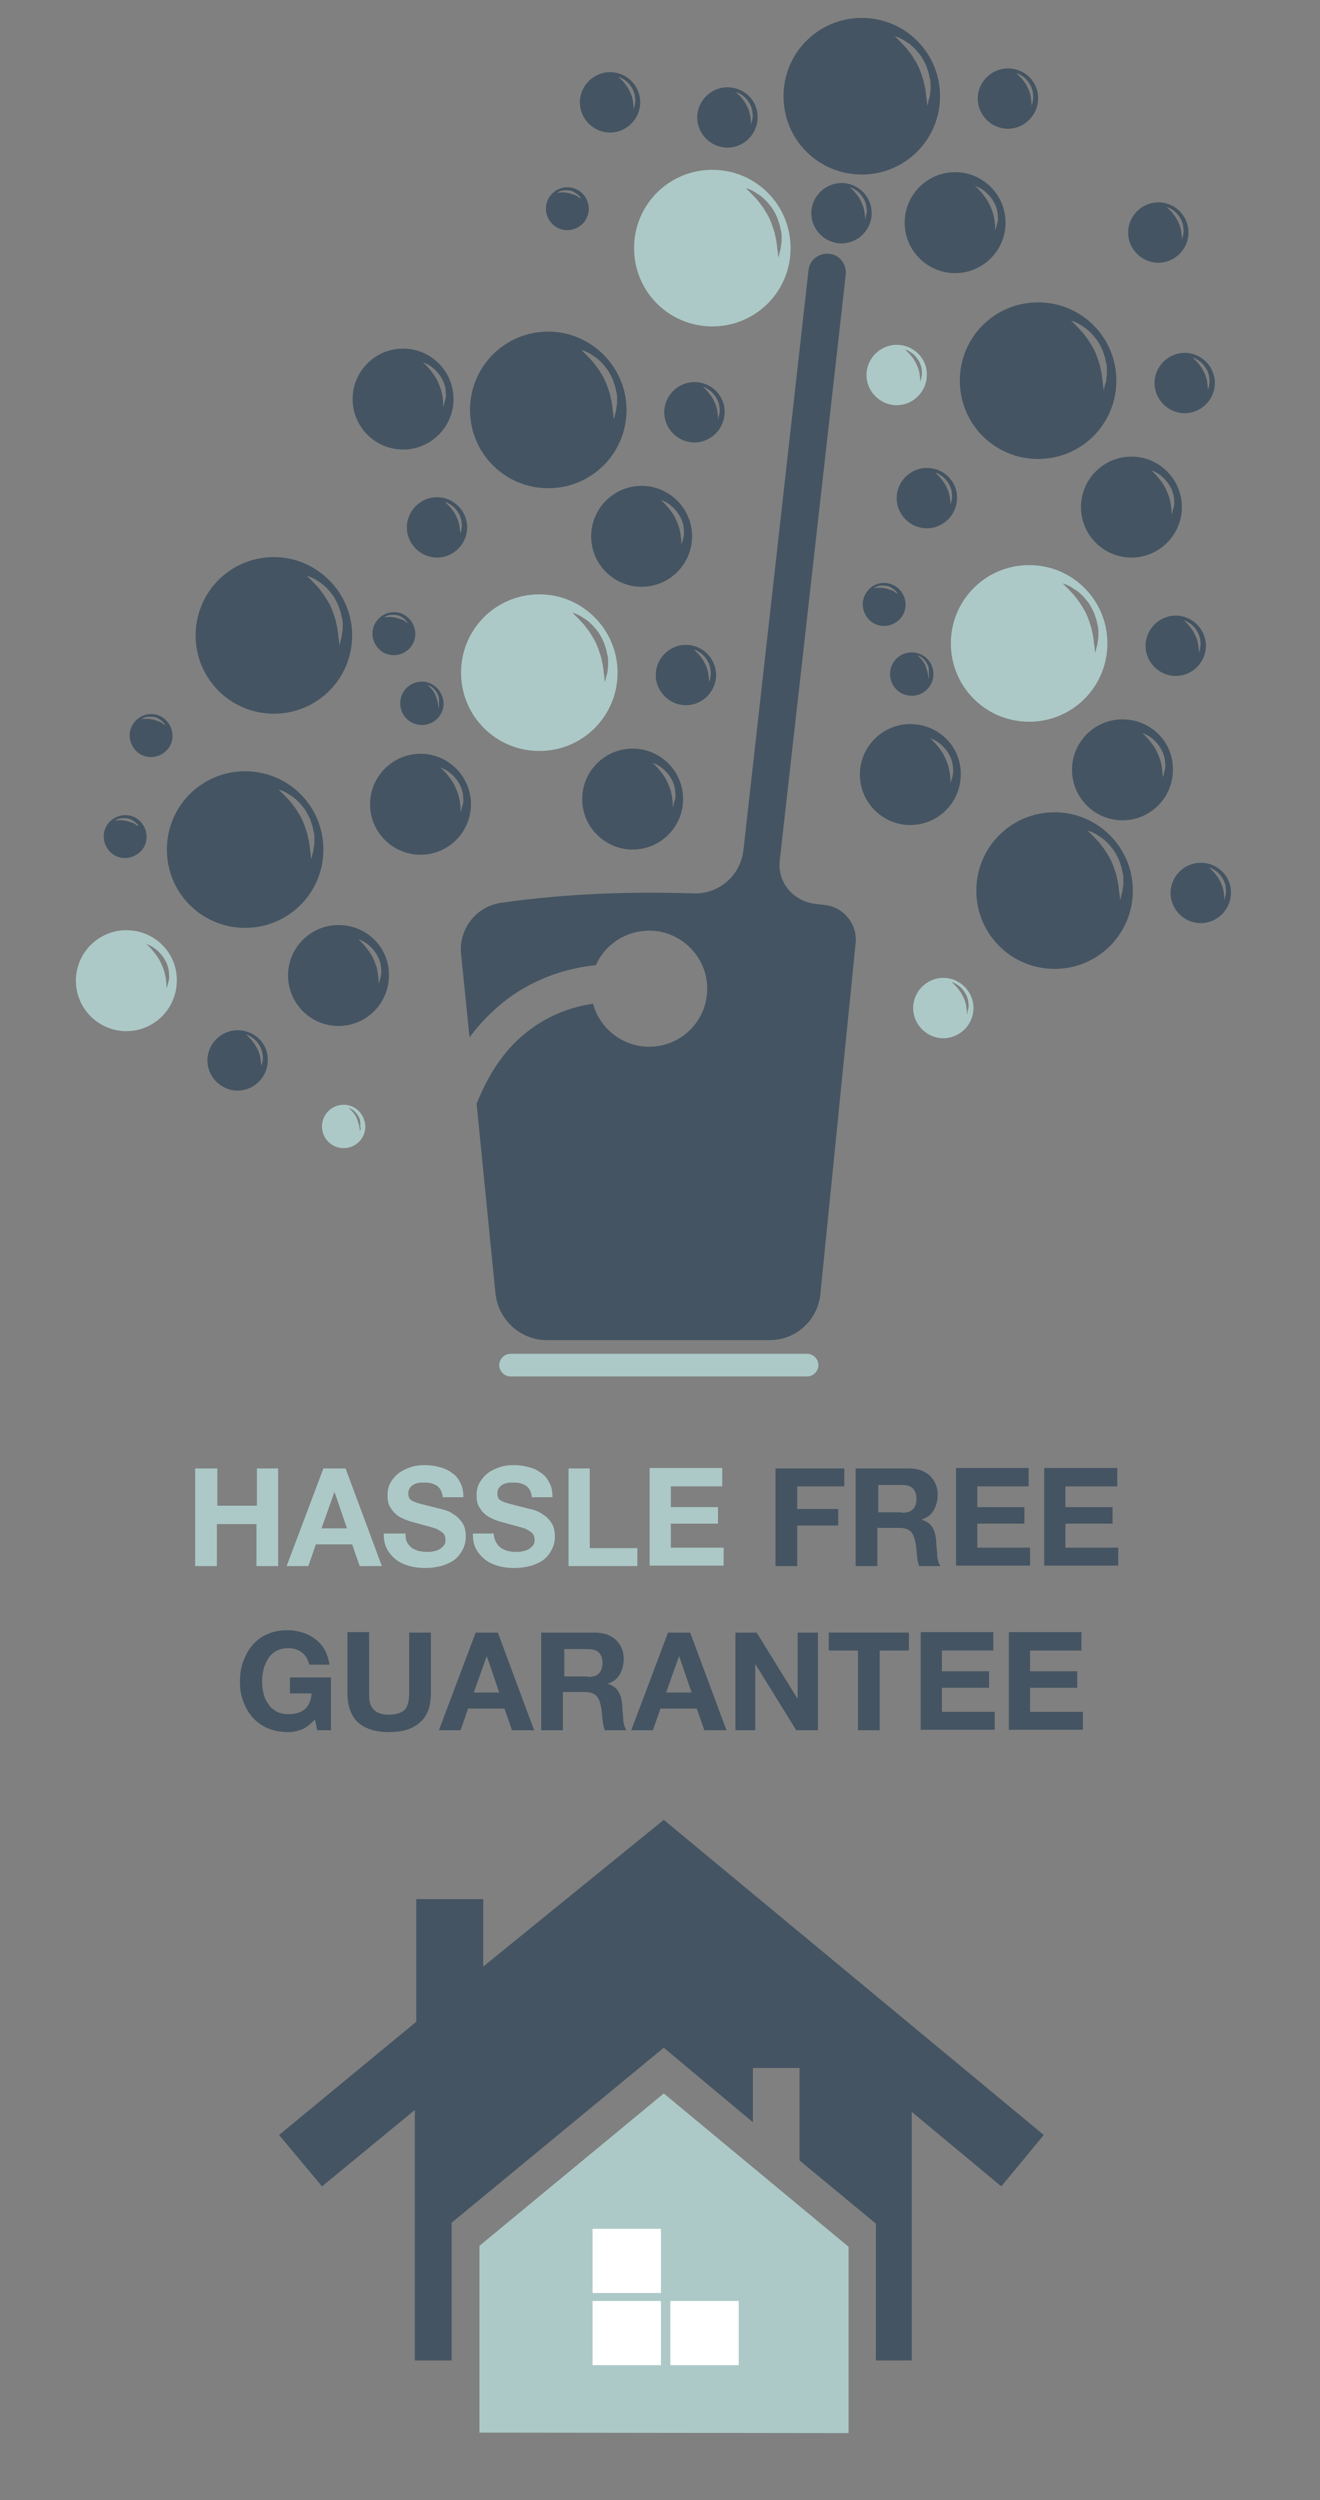 <?xml version="1.0" encoding="utf-8"?>
<!-- Generator: Adobe Illustrator 28.1.0, SVG Export Plug-In . SVG Version: 6.00 Build 0)  -->
<svg version="1.1" id="Слой_1" xmlns="http://www.w3.org/2000/svg" xmlns:xlink="http://www.w3.org/1999/xlink" x="0px" y="0px"
	 viewBox="0 0 280 530" style="enable-background:new 0 0 280 530;" xml:space="preserve">
<rect x="0" y="0" width="280" height="530" fill="#808080" stroke="none"/>
<style type="text/css">
	.st0{fill:#ACC9C7;}
	.st1{fill:#445462;}
	.st2{fill:#FFFFFF;}
</style>
<g>
	<path class="st0" d="M46.1,311.3v7.9h8.4v-7.9H59V332h-4.6v-8.9H46v8.9h-4.6v-20.7H46.1z"/>
	<path class="st0" d="M73.3,311.3L81,332h-4.7l-1.6-4.6H67l-1.6,4.6h-4.6l7.8-20.7H73.3z M73.6,324l-2.6-7.6h-0.1l-2.7,7.6H73.6z"/>
	<path class="st0" d="M86.3,326.9c0.3,0.5,0.6,0.9,1,1.2c0.4,0.3,0.9,0.5,1.5,0.7c0.6,0.1,1.1,0.2,1.7,0.2c0.4,0,0.8,0,1.3-0.1
		s0.9-0.2,1.3-0.4c0.4-0.2,0.7-0.5,1-0.8s0.4-0.8,0.4-1.3c0-0.6-0.2-1-0.5-1.4c-0.4-0.3-0.8-0.6-1.4-0.9c-0.6-0.2-1.2-0.4-2-0.6
		s-1.5-0.4-2.2-0.6c-0.8-0.2-1.5-0.4-2.3-0.7c-0.7-0.3-1.4-0.6-2-1.1s-1-1-1.4-1.7s-0.5-1.5-0.5-2.4c0-1.1,0.2-2,0.7-2.8
		s1-1.4,1.8-2c0.7-0.5,1.6-0.9,2.5-1.2c0.9-0.3,1.9-0.4,2.8-0.4c1.1,0,2.1,0.1,3.1,0.4c1,0.2,1.9,0.6,2.7,1.2
		c0.8,0.5,1.4,1.2,1.8,2.1c0.5,0.8,0.7,1.9,0.7,3.1h-4.4c0-0.6-0.2-1.1-0.4-1.5c-0.2-0.4-0.5-0.7-0.9-1c-0.4-0.2-0.8-0.4-1.3-0.5
		s-1-0.1-1.6-0.1c-0.4,0-0.7,0-1.1,0.1s-0.7,0.2-1,0.4c-0.3,0.2-0.5,0.4-0.7,0.7s-0.3,0.7-0.3,1.1s0.1,0.7,0.2,1
		c0.2,0.3,0.5,0.5,0.9,0.7s1.1,0.4,1.9,0.6s1.9,0.5,3.1,0.8c0.4,0.1,0.9,0.2,1.6,0.4c0.7,0.2,1.4,0.5,2,1c0.7,0.4,1.3,1,1.8,1.8
		c0.5,0.7,0.7,1.7,0.7,2.9c0,0.9-0.2,1.8-0.6,2.6c-0.4,0.8-0.9,1.5-1.6,2.1s-1.6,1-2.7,1.4c-1.1,0.3-2.3,0.5-3.7,0.5
		c-1.1,0-2.2-0.1-3.3-0.4c-1.1-0.3-2-0.7-2.8-1.3c-0.8-0.6-1.5-1.4-2-2.3s-0.7-2-0.7-3.3H86C86,325.8,86.1,326.4,86.3,326.9z"/>
	<path class="st0" d="M105.2,326.9c0.3,0.5,0.6,0.9,1,1.2c0.4,0.3,0.9,0.5,1.5,0.7c0.6,0.1,1.1,0.2,1.7,0.2c0.4,0,0.8,0,1.3-0.1
		s0.9-0.2,1.3-0.4c0.4-0.2,0.7-0.5,1-0.8s0.4-0.8,0.4-1.3c0-0.6-0.2-1-0.5-1.4c-0.4-0.3-0.8-0.6-1.4-0.9c-0.6-0.2-1.2-0.4-2-0.6
		s-1.5-0.4-2.2-0.6c-0.8-0.2-1.5-0.4-2.3-0.7c-0.7-0.3-1.4-0.6-2-1.1s-1-1-1.4-1.7s-0.5-1.5-0.5-2.4c0-1.1,0.2-2,0.7-2.8
		s1-1.4,1.8-2c0.7-0.5,1.6-0.9,2.5-1.2c0.9-0.3,1.9-0.4,2.8-0.4c1.1,0,2.1,0.1,3.1,0.4c1,0.2,1.9,0.6,2.7,1.2
		c0.8,0.5,1.4,1.2,1.8,2.1c0.5,0.8,0.7,1.9,0.7,3.1h-4.4c0-0.6-0.2-1.1-0.4-1.5c-0.2-0.4-0.5-0.7-0.9-1c-0.4-0.2-0.8-0.4-1.3-0.5
		s-1-0.1-1.6-0.1c-0.4,0-0.7,0-1.1,0.1s-0.7,0.2-1,0.4c-0.3,0.2-0.5,0.4-0.7,0.7s-0.3,0.7-0.3,1.1s0.1,0.7,0.2,1
		c0.2,0.3,0.5,0.5,0.9,0.7s1.1,0.4,1.9,0.6s1.9,0.5,3.1,0.8c0.4,0.1,0.9,0.2,1.6,0.4c0.7,0.2,1.4,0.5,2,1c0.7,0.4,1.3,1,1.8,1.8
		c0.5,0.7,0.7,1.7,0.7,2.9c0,0.9-0.2,1.8-0.6,2.6c-0.4,0.8-0.9,1.5-1.6,2.1s-1.6,1-2.7,1.4c-1.1,0.3-2.3,0.5-3.7,0.5
		c-1.1,0-2.2-0.1-3.3-0.4c-1.1-0.3-2-0.7-2.8-1.3c-0.8-0.6-1.5-1.4-2-2.3s-0.7-2-0.7-3.3h4.4C104.8,325.8,104.9,326.4,105.2,326.9z"
		/>
	<path class="st0" d="M125.1,311.3v16.9h10.1v3.8h-14.6v-20.7L125.1,311.3L125.1,311.3z"/>
	<path class="st0" d="M153.2,311.3v3.8h-10.9v4.4h10v3.5h-10v5.1h11.2v3.8h-15.7v-20.7h15.4V311.3z"/>
	<path class="st1" d="M179.1,311.3v3.8h-10v4.8h8.7v3.5h-8.7v8.6h-4.6v-20.7L179.1,311.3L179.1,311.3z"/>
	<path class="st1" d="M192.9,311.3c0.9,0,1.8,0.2,2.5,0.4c0.7,0.3,1.4,0.7,1.9,1.2s0.9,1.1,1.2,1.8c0.3,0.7,0.4,1.4,0.4,2.2
		c0,1.2-0.3,2.3-0.8,3.2c-0.5,0.9-1.3,1.6-2.5,2v0.1c0.6,0.2,1,0.4,1.4,0.7c0.4,0.3,0.7,0.7,0.9,1.1s0.4,0.9,0.5,1.4s0.2,1,0.2,1.6
		c0,0.3,0,0.7,0.1,1.2c0,0.4,0.1,0.9,0.1,1.4s0.1,0.9,0.2,1.3c0.1,0.4,0.3,0.8,0.5,1.1H195c-0.3-0.7-0.4-1.4-0.5-2.3
		s-0.1-1.8-0.3-2.6c-0.2-1.1-0.5-1.9-1-2.4s-1.3-0.8-2.5-0.8h-4.6v8.1h-4.6v-20.7L192.9,311.3L192.9,311.3z M191.3,320.7
		c1,0,1.8-0.2,2.3-0.7s0.8-1.2,0.8-2.3c0-1-0.3-1.7-0.8-2.2s-1.3-0.7-2.3-0.7h-5v5.8h5V320.7z"/>
	<path class="st1" d="M218.2,311.3v3.8h-10.9v4.4h10v3.5h-10v5.1h11.2v3.8h-15.7v-20.7h15.4V311.3z"/>
	<path class="st1" d="M237,311.3v3.8h-11v4.4h10v3.5h-10v5.1h11.2v3.8h-15.7v-20.7H237V311.3z"/>
	<path class="st1" d="M64.1,366.6c-1,0.4-2,0.6-3,0.6c-1.6,0-3-0.3-4.3-0.8c-1.3-0.6-2.3-1.3-3.2-2.3s-1.5-2.1-2-3.4
		s-0.7-2.7-0.7-4.2s0.2-3,0.7-4.3s1.1-2.5,2-3.5s1.9-1.8,3.2-2.3c1.3-0.6,2.7-0.8,4.3-0.8c1.1,0,2.1,0.2,3.1,0.5s1.9,0.8,2.7,1.4
		c0.8,0.6,1.5,1.4,2,2.3s0.8,2,1,3.1h-4.3c-0.3-1.2-0.8-2-1.6-2.6c-0.8-0.6-1.7-0.9-2.8-0.9c-1,0-1.9,0.2-2.6,0.6s-1.3,0.9-1.7,1.6
		s-0.8,1.4-1,2.3s-0.3,1.7-0.3,2.6s0.1,1.7,0.3,2.5s0.5,1.6,1,2.2c0.4,0.7,1,1.2,1.7,1.6s1.6,0.6,2.6,0.6c1.5,0,2.7-0.4,3.5-1.1
		s1.3-1.9,1.4-3.3h-4.6v-3.4h8.7v11.2h-2.9l-0.5-2.3C65.9,365.5,65,366.2,64.1,366.6z"/>
	<path class="st1" d="M89,365.2c-1.6,1.4-3.7,2-6.5,2s-5-0.7-6.5-2c-1.5-1.4-2.3-3.4-2.3-6.3V346h4.6v13c0,0.6,0,1.1,0.1,1.7
		s0.3,1,0.6,1.4c0.3,0.4,0.7,0.8,1.3,1c0.6,0.3,1.3,0.4,2.2,0.4c1.6,0,2.7-0.4,3.4-1.1c0.6-0.7,0.9-1.9,0.9-3.4v-12.9h4.6V359
		C91.4,361.8,90.6,363.9,89,365.2z"/>
	<path class="st1" d="M105.6,346.1l7.7,20.7h-4.7l-1.6-4.6h-7.7l-1.6,4.6h-4.6l7.8-20.7H105.6z M105.9,358.8l-2.6-7.6h-0.1l-2.7,7.6
		H105.9z"/>
	<path class="st1" d="M126.3,346.1c0.9,0,1.8,0.2,2.5,0.4c0.7,0.3,1.4,0.7,1.9,1.2s0.9,1.1,1.2,1.8c0.3,0.7,0.4,1.4,0.4,2.2
		c0,1.2-0.3,2.3-0.8,3.2c-0.5,0.9-1.3,1.6-2.5,2v0.1c0.6,0.2,1,0.4,1.4,0.7c0.4,0.3,0.7,0.7,0.9,1.1s0.4,0.9,0.5,1.4s0.2,1,0.2,1.6
		c0,0.3,0,0.7,0.1,1.2c0,0.4,0.1,0.9,0.1,1.4s0.1,0.9,0.2,1.3c0.1,0.4,0.3,0.8,0.5,1.1h-4.6c-0.3-0.7-0.4-1.4-0.5-2.3
		s-0.1-1.8-0.3-2.6c-0.2-1.1-0.5-1.9-1-2.4s-1.3-0.8-2.5-0.8h-4.6v8.1h-4.6v-20.7L126.3,346.1L126.3,346.1z M124.7,355.5
		c1,0,1.8-0.2,2.3-0.7s0.8-1.2,0.8-2.3c0-1-0.3-1.7-0.8-2.2s-1.3-0.7-2.3-0.7h-5v5.8h5V355.5z"/>
	<path class="st1" d="M146.4,346.1l7.7,20.7h-4.7l-1.6-4.6h-7.7l-1.6,4.6h-4.6l7.8-20.7H146.4z M146.7,358.8l-2.6-7.6H144l-2.7,7.6
		H146.7z"/>
	<path class="st1" d="M160.5,346.1l8.6,13.9h0.1v-13.9h4.3v20.7h-4.6l-8.6-13.9h-0.1v13.9H156v-20.7H160.5z"/>
	<path class="st1" d="M175.8,349.9v-3.8h17v3.8h-6.2v16.9H182v-16.9H175.8z"/>
	<path class="st1" d="M210.7,346.1v3.8h-10.9v4.4h10v3.5h-10v5.1H211v3.8h-15.7V346h15.4V346.1z"/>
	<path class="st1" d="M229.4,346.1v3.8h-10.9v4.4h10v3.5h-10v5.1h11.2v3.8H214V346h15.4V346.1z"/>
</g>
<polyline class="st0" points="180,515.8 180,505.7 180,476.3 140.8,443.8 101.7,476.1 101.7,505.7 101.7,515.7 "/>
<rect x="125.7" y="487.8" class="st2" width="14.5" height="13.6"/>
<rect x="125.7" y="472.5" class="st2" width="14.5" height="13.6"/>
<rect x="142.2" y="487.8" class="st2" width="14.5" height="13.6"/>
<path class="st0" d="M156.7,486h-6.8c-4.3,0-7.7-3.5-7.7-7.7v-5.8h14.5V486z"/>
<polyline class="st1" points="221.4,452.6 140.8,385.8 102.5,416.9 102.5,402.6 88.3,402.6 88.3,428.6 59.2,452.6 68.3,463.5 
	88,447.3 88,500.4 95.8,500.4 95.8,498.3 95.8,471.2 140.8,434.1 140.8,434.1 159.7,449.9 159.7,438.4 169.6,438.4 169.6,458 
	185.8,471.4 185.8,498.3 185.8,500.4 193.4,500.4 193.4,447.7 212.4,463.5 221.4,452.6 "/>
<g id="XMLID_8622_">
	<g id="XMLID_8492_">
		<g>
			<g id="XMLID_929_">
				<path id="XMLID_1057_" class="st1" d="M165.4,182.4l14-124.2c0.2-2.2-1.3-4.2-3.5-4.4l0,0c-2.2-0.2-4.2,1.3-4.4,3.5l-13.8,122.9
					c-0.6,5.4-5.2,9.4-10.6,9.2c-12.1-0.4-26.3-0.1-40.9,2c-5.2,0.8-8.9,5.5-8.4,10.8l1.8,17.7c2.3-3.1,5-5.8,8-8.1
					c6.3-4.7,13.1-6.6,18.8-7.2c2-4.5,6.6-7.5,11.9-7.3c6.3,0.3,11.5,5.5,11.7,11.8c0.3,7-5.3,12.8-12.3,12.8
					c-5.7,0-10.5-3.9-11.9-9.1c-4.3,0.6-9,2.2-13.4,5.5c-4.9,3.6-8.6,8.9-11.3,15.7l4,40.2c0.6,5.6,5.3,9.9,10.9,9.9h47.3
					c5.5,0,10.1-4.2,10.7-9.6l7.5-74.6c0.4-3.9-2.4-7.4-6.2-8c-0.8-0.1-1.6-0.2-2.5-0.3C168,190.9,164.9,186.9,165.4,182.4z"/>
				<path id="XMLID_1056_" class="st0" d="M171.2,291.8h-62.9c-1.3,0-2.4-1.1-2.4-2.4l0,0c0-1.3,1.1-2.4,2.4-2.4h62.9
					c1.3,0,2.4,1.1,2.4,2.4l0,0C173.6,290.7,172.5,291.8,171.2,291.8z"/>
				<path id="XMLID_1053_" class="st0" d="M114.4,126c-9.2,0-16.6,7.4-16.6,16.6c0,9.2,7.4,16.6,16.6,16.6s16.6-7.4,16.6-16.6
					C131,133.5,123.6,126,114.4,126z M128.7,143.1c-0.1,0.3-0.2,0.6-0.2,0.8c-0.1,0.5-0.2,0.7-0.2,0.7s0-0.3-0.1-0.8
					c0-0.2,0-0.5-0.1-0.8c0-0.3-0.1-0.7-0.1-1.1c-0.1-0.4-0.1-0.8-0.2-1.2s-0.2-0.9-0.3-1.4c-0.3-0.9-0.6-1.9-1-2.8
					c-0.4-0.9-1-1.8-1.5-2.6c-0.6-0.8-1.1-1.5-1.7-2.1c-1.1-1.2-1.9-1.9-1.9-1.9s1.1,0.2,2.5,1.2c0.7,0.4,1.5,1.1,2.2,1.9
					c0.3,0.4,0.7,0.8,1,1.3s0.6,1,0.8,1.5c0.3,0.5,0.4,1.1,0.6,1.6c0.2,0.5,0.2,1.1,0.4,1.6c0.1,0.5,0.1,1,0.1,1.5s0,0.9-0.1,1.4
					C128.9,142.4,128.8,142.8,128.7,143.1z"/>
				<path id="XMLID_1050_" class="st1" d="M145.5,136.7c-3.5,0-6.4,2.9-6.4,6.4s2.9,6.4,6.4,6.4s6.4-2.9,6.4-6.4
					C151.9,139.6,149,136.7,145.5,136.7z M150.5,144.3c-0.1,0.2-0.1,0.3-0.1,0.3s0-0.1,0-0.4c0-0.2,0-0.5-0.1-0.9
					c0-0.4-0.1-0.8-0.2-1.2c-0.1-0.4-0.3-0.9-0.5-1.3c-0.2-0.4-0.4-0.8-0.7-1.2s-0.5-0.7-0.8-1c-0.5-0.5-0.9-0.9-0.9-0.9
					s0.5,0.1,1.2,0.6c0.7,0.4,1.4,1.2,1.9,2.2c0.2,0.5,0.4,1,0.4,1.5c0.1,0.5,0.1,1,0,1.3C150.7,143.8,150.6,144.1,150.5,144.3z"/>
				<path id="XMLID_1047_" class="st1" d="M134.2,158.7c-5.9,0-10.7,4.8-10.7,10.7s4.8,10.7,10.7,10.7s10.7-4.8,10.7-10.7
					S140.1,158.7,134.2,158.7z M142.9,170.6c-0.1,0.3-0.2,0.5-0.2,0.5s0-0.2,0-0.5s0-0.7-0.1-1.2c0-0.5-0.2-1.1-0.3-1.7
					c-0.2-0.6-0.4-1.2-0.7-1.8c-0.5-1.2-1.4-2.3-2-3c-0.7-0.8-1.2-1.2-1.2-1.2s0.7,0.2,1.6,0.8c0.9,0.6,2,1.7,2.6,3
					c0.2,0.3,0.3,0.7,0.4,1c0.1,0.3,0.2,0.7,0.2,1c0.1,0.3,0,0.7,0.1,1c0,0.3,0,0.6-0.1,0.9C143.1,169.8,142.9,170.3,142.9,170.6z"
					/>
				<path id="XMLID_1044_" class="st1" d="M116.3,70.3c-9.2,0-16.6,7.4-16.6,16.6s7.4,16.6,16.6,16.6s16.6-7.4,16.6-16.6
					C132.9,77.8,125.4,70.3,116.3,70.3z M130.6,87.4c-0.1,0.3-0.2,0.6-0.2,0.8c-0.1,0.5-0.2,0.7-0.2,0.7s0-0.3-0.1-0.8
					c0-0.2,0-0.5-0.1-0.8c0-0.3-0.1-0.7-0.1-1.1c-0.1-0.4-0.1-0.8-0.2-1.2c-0.1-0.4-0.2-0.9-0.3-1.4c-0.3-0.9-0.6-1.9-1-2.8
					c-0.4-0.9-1-1.8-1.5-2.6c-0.6-0.8-1.1-1.5-1.7-2.1c-1.1-1.2-1.9-1.9-1.9-1.9s1.1,0.2,2.5,1.2c0.7,0.4,1.5,1.1,2.2,1.9
					c0.3,0.4,0.7,0.8,1,1.3s0.6,1,0.8,1.5c0.3,0.5,0.4,1.1,0.6,1.6c0.2,0.5,0.2,1.1,0.4,1.6c0.1,0.5,0.1,1,0.1,1.5s0,0.9-0.1,1.4
					S130.7,87.1,130.6,87.4z"/>
				<path id="XMLID_1041_" class="st1" d="M147.3,81c-3.5,0-6.4,2.9-6.4,6.4s2.9,6.4,6.4,6.4s6.4-2.9,6.4-6.4
					C153.8,83.9,150.9,81,147.3,81z M152.4,88.6c-0.1,0.2-0.1,0.3-0.1,0.3s0-0.1,0-0.4c0-0.2,0-0.5-0.1-0.9c0-0.4-0.1-0.8-0.2-1.2
					c-0.1-0.4-0.3-0.9-0.5-1.3s-0.4-0.8-0.7-1.2c-0.3-0.4-0.5-0.7-0.8-1c-0.5-0.6-0.9-0.9-0.9-0.9s0.5,0.1,1.2,0.6
					c0.7,0.4,1.4,1.2,1.9,2.2c0.2,0.5,0.4,1,0.4,1.5c0.1,0.5,0.1,1,0,1.3C152.6,88.1,152.4,88.4,152.4,88.6z"/>
				<path id="XMLID_1038_" class="st1" d="M178.5,38.8c-3.5,0-6.4,2.9-6.4,6.4s2.9,6.4,6.4,6.4s6.4-2.9,6.4-6.4
					S182.1,38.8,178.5,38.8z M183.6,46.3c-0.1,0.2-0.1,0.3-0.1,0.3s0-0.1,0-0.4c0-0.2,0-0.5-0.1-0.9c0-0.4-0.1-0.8-0.2-1.2
					c-0.1-0.4-0.3-0.9-0.5-1.3c-0.2-0.4-0.4-0.8-0.7-1.2s-0.5-0.7-0.8-1c-0.5-0.6-0.9-0.9-0.9-0.9s0.5,0.1,1.2,0.6
					c0.7,0.4,1.4,1.2,1.9,2.2c0.2,0.5,0.4,1,0.4,1.5c0.1,0.5,0.1,1,0,1.3C183.7,45.8,183.6,46.1,183.6,46.3z"/>
				<path id="XMLID_1035_" class="st1" d="M154.3,18.5c-3.5,0-6.4,2.9-6.4,6.4s2.9,6.4,6.4,6.4s6.4-2.9,6.4-6.4
					C160.8,21.4,157.9,18.5,154.3,18.5z M159.4,26.1c-0.1,0.2-0.1,0.3-0.1,0.3s0-0.1,0-0.4c0-0.2,0-0.5-0.1-0.9
					c0-0.4-0.1-0.8-0.2-1.2c-0.1-0.4-0.3-0.9-0.5-1.3s-0.4-0.8-0.7-1.2c-0.3-0.4-0.5-0.7-0.8-1c-0.5-0.5-0.9-0.9-0.9-0.9
					s0.5,0.1,1.2,0.6c0.7,0.4,1.4,1.2,1.9,2.2c0.2,0.5,0.4,1,0.4,1.5c0.1,0.5,0.1,1,0,1.3C159.6,25.6,159.4,25.9,159.4,26.1z"/>
				<path id="XMLID_1032_" class="st1" d="M92.7,105.4c-3.5,0-6.4,2.9-6.4,6.4s2.9,6.4,6.4,6.4s6.4-2.9,6.4-6.4
					S96.2,105.4,92.7,105.4z M97.7,113c-0.1,0.2-0.1,0.3-0.1,0.3S97.6,113.2,97.7,113c-0.1-0.3-0.1-0.6-0.2-1c0-0.4-0.1-0.8-0.2-1.2
					c-0.1-0.4-0.3-0.9-0.5-1.3s-0.4-0.8-0.7-1.2c-0.3-0.4-0.5-0.7-0.8-1c-0.5-0.5-0.9-0.9-0.9-0.9s0.5,0.1,1.2,0.6
					c0.7,0.4,1.4,1.2,1.9,2.2c0.2,0.5,0.4,1,0.4,1.5c0.1,0.5,0.1,1,0,1.3C97.9,112.5,97.8,112.8,97.7,113z"/>
				<path id="XMLID_1029_" class="st1" d="M80,131.5c-1.6,2-1.2,4.8,0.7,6.4c2,1.6,4.8,1.2,6.4-0.7c1.6-2,1.2-4.8-0.7-6.4
					C84.5,129.2,81.6,129.5,80,131.5z M86.5,132c0.1,0.1,0.1,0.2,0.1,0.2S86.5,132.2,86.5,132c-0.2,0-0.4-0.1-0.6-0.3
					s-0.5-0.3-0.8-0.4c-0.3-0.1-0.6-0.2-0.9-0.3s-0.7-0.1-1-0.2c-0.3,0-0.6,0-0.9,0c-0.5,0-0.9,0.1-0.9,0.1s0.3-0.2,0.8-0.4
					s1.3-0.2,2-0.1c0.4,0.1,0.7,0.2,1,0.4s0.6,0.4,0.8,0.6C86.2,131.7,86.4,131.9,86.5,132z"/>
				<path id="XMLID_1026_" class="st1" d="M89.5,144.5c-2.5,0-4.6,2-4.6,4.6c0,2.5,2,4.6,4.6,4.6c2.5,0,4.6-2,4.6-4.6
					C94,146.6,92,144.5,89.5,144.5z M93.1,149.9c0,0.2-0.1,0.2-0.1,0.2s0-0.1,0-0.3s0-0.4-0.1-0.6c0-0.3-0.1-0.6-0.2-0.9
					c-0.1-0.3-0.2-0.6-0.3-0.9c-0.1-0.3-0.3-0.6-0.5-0.9c-0.2-0.3-0.4-0.5-0.6-0.7c-0.4-0.4-0.6-0.6-0.6-0.6s0.4,0.1,0.8,0.4
					c0.5,0.3,1,0.9,1.3,1.5c0.2,0.3,0.3,0.7,0.3,1.1c0.1,0.3,0,0.7,0,1C93.2,149.5,93.1,149.7,93.1,149.9z"/>
				<path id="XMLID_1023_" class="st1" d="M136.1,103c-5.9,0-10.7,4.8-10.7,10.7c0,5.9,4.8,10.7,10.7,10.7s10.7-4.8,10.7-10.7
					S142,103,136.1,103z M144.7,114.9c-0.1,0.3-0.2,0.5-0.2,0.5s0-0.2,0-0.5s0-0.7-0.1-1.2c0-0.5-0.2-1.1-0.3-1.7
					c-0.2-0.6-0.4-1.2-0.7-1.8c-0.5-1.2-1.4-2.3-2-3c-0.7-0.8-1.2-1.2-1.2-1.2s0.7,0.2,1.6,0.8c0.9,0.6,2,1.7,2.6,3
					c0.2,0.3,0.3,0.7,0.4,1c0.1,0.3,0.2,0.7,0.2,1c0.1,0.3,0,0.7,0.1,1c0,0.3,0,0.6-0.1,0.9C145,114.1,144.8,114.6,144.7,114.9z"/>
				<path id="XMLID_1020_" class="st0" d="M151.1,36c-9.2,0-16.6,7.4-16.6,16.6s7.4,16.6,16.6,16.6c9.2,0,16.6-7.4,16.6-16.6
					C167.7,43.4,160.3,36,151.1,36z M165.5,53.1c-0.1,0.3-0.2,0.6-0.2,0.8c-0.1,0.5-0.2,0.7-0.2,0.7s0-0.3-0.1-0.8
					c0-0.2,0-0.5-0.1-0.8c0-0.3-0.1-0.7-0.1-1.1c-0.1-0.4-0.1-0.8-0.2-1.2c-0.1-0.4-0.2-0.9-0.3-1.4c-0.3-0.9-0.6-1.9-1-2.8
					c-0.4-0.9-1-1.8-1.5-2.6c-0.6-0.8-1.1-1.5-1.7-2.1c-1.1-1.2-1.9-1.9-1.9-1.9s1.1,0.2,2.5,1.2c0.7,0.4,1.5,1.1,2.2,1.9
					c0.3,0.4,0.7,0.8,1,1.3s0.6,1,0.8,1.5c0.3,0.5,0.4,1.1,0.6,1.6c0.2,0.5,0.2,1.1,0.4,1.6c0.1,0.5,0.1,1,0.1,1.5s0,0.9-0.1,1.4
					C165.6,52.4,165.6,52.7,165.5,53.1z"/>
				<path id="XMLID_1017_" class="st1" d="M182.8,3.8c-9.2,0-16.6,7.4-16.6,16.6S173.6,37,182.8,37c9.2,0,16.6-7.4,16.6-16.6
					C199.4,11.2,192,3.8,182.8,3.8z M197.1,20.9c-0.1,0.3-0.2,0.6-0.2,0.8c-0.1,0.5-0.2,0.7-0.2,0.7s0-0.3-0.1-0.8
					c0-0.2,0-0.5-0.1-0.8c0-0.3-0.1-0.7-0.1-1.1c-0.1-0.4-0.1-0.8-0.2-1.2c-0.1-0.4-0.2-0.9-0.3-1.4c-0.3-0.9-0.6-1.9-1-2.8
					c-0.4-0.9-1-1.8-1.5-2.6c-0.6-0.8-1.1-1.5-1.7-2.1c-1.1-1.2-1.9-1.9-1.9-1.9s1.1,0.2,2.5,1.2c0.7,0.4,1.5,1.1,2.2,1.9
					c0.3,0.4,0.7,0.8,1,1.3s0.6,1,0.8,1.5c0.3,0.5,0.4,1.1,0.6,1.6c0.2,0.5,0.2,1.1,0.4,1.6c0.1,0.5,0.1,1,0.1,1.5s0,0.9-0.1,1.4
					C197.3,20.2,197.2,20.6,197.1,20.9z"/>
				<path id="XMLID_1014_" class="st1" d="M213.8,14.5c-3.5,0-6.4,2.9-6.4,6.4s2.9,6.4,6.4,6.4s6.4-2.9,6.4-6.4
					C220.3,17.4,217.4,14.5,213.8,14.5z M218.9,22.1c-0.1,0.2-0.1,0.3-0.1,0.3s0-0.1,0-0.4c0-0.2,0-0.5-0.1-0.9
					c0-0.4-0.1-0.8-0.2-1.2c-0.1-0.4-0.3-0.9-0.5-1.3s-0.4-0.8-0.7-1.2c-0.3-0.4-0.5-0.7-0.8-1c-0.5-0.5-0.9-0.9-0.9-0.9
					s0.5,0.1,1.2,0.6c0.7,0.4,1.4,1.2,1.9,2.2c0.2,0.5,0.4,1,0.4,1.5c0.1,0.5,0.1,1,0,1.3C219.1,21.6,219,21.9,218.9,22.1z"/>
				<path id="XMLID_1011_" class="st1" d="M129.4,15.3c-3.5,0-6.4,2.9-6.4,6.4s2.9,6.4,6.4,6.4s6.4-2.9,6.4-6.4
					C135.8,18.2,133,15.3,129.4,15.3z M134.5,22.9c-0.1,0.2-0.1,0.3-0.1,0.3s0-0.1,0-0.4c0-0.2,0-0.5-0.1-0.9c0-0.4-0.1-0.8-0.2-1.2
					c-0.1-0.4-0.3-0.9-0.5-1.3s-0.4-0.8-0.7-1.2c-0.3-0.4-0.5-0.7-0.8-1c-0.5-0.5-0.9-0.9-0.9-0.9s0.5,0.1,1.2,0.6
					c0.7,0.4,1.4,1.2,1.9,2.2c0.2,0.5,0.4,1,0.4,1.5c0.1,0.5,0.1,1,0,1.3C134.7,22.4,134.5,22.7,134.5,22.9z"/>
				<path id="XMLID_1008_" class="st1" d="M116.8,41.4c-1.6,2-1.2,4.8,0.7,6.4c2,1.6,4.8,1.2,6.4-0.7c1.6-2,1.2-4.8-0.7-6.4
					C121.2,39.1,118.3,39.5,116.8,41.4z M123.2,42c0.1,0.1,0.1,0.2,0.1,0.2S123.2,42.1,123.2,42c-0.2,0-0.4-0.1-0.6-0.3
					s-0.5-0.3-0.8-0.4c-0.3-0.1-0.6-0.2-0.9-0.3s-0.7-0.1-1-0.2c-0.3,0-0.6,0-0.9,0c-0.5,0-0.9,0.1-0.9,0.1s0.3-0.2,0.8-0.4
					s1.3-0.2,2-0.1c0.4,0.1,0.7,0.2,1,0.4s0.6,0.4,0.8,0.6C123,41.6,123.1,41.8,123.2,42z"/>
				<path id="XMLID_1005_" class="st1" d="M202.6,36.5c-5.9,0-10.7,4.8-10.7,10.7s4.8,10.7,10.7,10.7s10.7-4.8,10.7-10.7
					S208.5,36.5,202.6,36.5z M211.3,48.3c-0.1,0.3-0.2,0.5-0.2,0.5s0-0.2,0-0.5s0-0.7-0.1-1.2c0-0.5-0.2-1.1-0.3-1.7
					c-0.2-0.6-0.4-1.2-0.7-1.8c-0.5-1.2-1.4-2.3-2-3c-0.7-0.8-1.2-1.2-1.2-1.2s0.7,0.2,1.6,0.8c0.9,0.6,2,1.7,2.6,3
					c0.2,0.3,0.3,0.7,0.4,1c0.1,0.3,0.2,0.7,0.2,1c0.1,0.3,0,0.7,0.1,1c0,0.3,0,0.6-0.1,0.9C211.5,47.6,211.3,48,211.3,48.3z"/>
				<path id="XMLID_1002_" class="st1" d="M89.2,159.8c-5.9,0-10.7,4.8-10.7,10.7s4.8,10.7,10.7,10.7c5.9,0,10.7-4.8,10.7-10.7
					C99.9,164.6,95.1,159.8,89.2,159.8z M97.9,171.6c-0.1,0.3-0.2,0.5-0.2,0.5s0-0.2,0-0.5s0-0.7-0.1-1.2c0-0.5-0.2-1.1-0.3-1.7
					c-0.2-0.6-0.4-1.2-0.7-1.8c-0.5-1.2-1.4-2.3-2-3c-0.7-0.8-1.2-1.2-1.2-1.2s0.7,0.2,1.6,0.8s2,1.7,2.6,3c0.2,0.3,0.3,0.7,0.4,1
					s0.2,0.7,0.2,1c0.1,0.3,0,0.7,0.1,1c0,0.3,0,0.6-0.1,0.9C98.1,170.9,97.9,171.3,97.9,171.6z"/>
				<path id="XMLID_999_" class="st1" d="M52,163.5c-9.2,0-16.6,7.4-16.6,16.6c0,9.2,7.4,16.6,16.6,16.6s16.6-7.4,16.6-16.6
					S61.2,163.5,52,163.5z M66.4,180.6c-0.1,0.3-0.2,0.6-0.2,0.8c-0.1,0.5-0.2,0.7-0.2,0.7s0-0.3-0.1-0.8c0-0.2,0-0.5-0.1-0.8
					c0-0.3-0.1-0.7-0.1-1.1c-0.1-0.4-0.1-0.8-0.2-1.2s-0.2-0.9-0.3-1.4c-0.3-0.9-0.6-1.9-1-2.8c-0.4-0.9-1-1.8-1.5-2.6
					c-0.6-0.8-1.1-1.5-1.7-2.1c-1.1-1.2-1.9-1.9-1.9-1.9s1.1,0.2,2.5,1.2c0.7,0.4,1.5,1.1,2.2,1.9c0.3,0.4,0.7,0.8,1,1.3
					s0.6,1,0.8,1.5c0.3,0.5,0.4,1.1,0.6,1.6s0.2,1.1,0.4,1.6c0.1,0.5,0.1,1,0.1,1.5s0,0.9-0.1,1.4C66.5,179.9,66.5,180.2,66.4,180.6
					z"/>
				<path id="XMLID_996_" class="st1" d="M71.8,196.1c-5.9,0-10.7,4.8-10.7,10.7s4.8,10.7,10.7,10.7s10.7-4.8,10.7-10.7
					C82.6,200.9,77.8,196.1,71.8,196.1z M80.5,208c-0.1,0.3-0.2,0.5-0.2,0.5s0-0.2,0-0.5s0-0.7-0.1-1.2c0-0.5-0.2-1.1-0.3-1.7
					c-0.2-0.6-0.4-1.2-0.7-1.8c-0.5-1.2-1.4-2.3-2-3c-0.7-0.8-1.2-1.2-1.2-1.2s0.7,0.2,1.6,0.8s2,1.7,2.6,3c0.2,0.3,0.3,0.7,0.4,1
					s0.2,0.7,0.2,1c0.1,0.3,0,0.7,0.1,1c0,0.3,0,0.6-0.1,0.9C80.7,207.2,80.6,207.7,80.5,208z"/>
				<path id="XMLID_993_" class="st1" d="M58.1,118.1c-9.2,0-16.6,7.4-16.6,16.6s7.4,16.6,16.6,16.6s16.6-7.4,16.6-16.6
					C74.7,125.6,67.2,118.1,58.1,118.1z M72.4,135.3c-0.1,0.3-0.2,0.6-0.2,0.8c-0.1,0.5-0.2,0.7-0.2,0.7s0-0.3-0.1-0.8
					c0-0.2,0-0.5-0.1-0.8c0-0.3-0.1-0.7-0.1-1.1c-0.1-0.4-0.1-0.8-0.2-1.2s-0.2-0.9-0.3-1.4c-0.3-0.9-0.6-1.9-1-2.8
					c-0.4-0.9-1-1.8-1.5-2.6c-0.6-0.8-1.1-1.5-1.7-2.1c-1.1-1.2-1.9-1.9-1.9-1.9s1.1,0.2,2.5,1.2c0.7,0.4,1.5,1.1,2.2,1.9
					c0.3,0.4,0.7,0.8,1,1.3s0.6,1,0.8,1.5c0.3,0.5,0.4,1.1,0.6,1.6s0.2,1.1,0.4,1.6c0.1,0.5,0.1,1,0.1,1.5s0,0.9-0.1,1.4
					C72.5,134.5,72.5,134.9,72.4,135.3z"/>
				<path id="XMLID_990_" class="st1" d="M50.4,218.4c-3.5,0-6.4,2.9-6.4,6.4s2.9,6.4,6.4,6.4s6.4-2.9,6.4-6.4
					C56.9,221.2,54,218.4,50.4,218.4z M55.5,225.9c-0.1,0.2-0.1,0.3-0.1,0.3S55.4,226.1,55.5,225.9c-0.1-0.3-0.1-0.6-0.2-1
					c0-0.4-0.1-0.8-0.2-1.2c-0.1-0.4-0.3-0.9-0.5-1.3c-0.2-0.4-0.4-0.8-0.7-1.2s-0.5-0.7-0.8-1c-0.5-0.5-0.9-0.9-0.9-0.9
					s0.5,0.1,1.2,0.6c0.7,0.4,1.4,1.2,1.9,2.2c0.2,0.5,0.4,1,0.4,1.5c0.1,0.5,0.1,1,0,1.3C55.7,225.4,55.5,225.7,55.5,225.9z"/>
				<path id="XMLID_987_" class="st1" d="M28.5,153.1c-1.6,2-1.2,4.8,0.7,6.4c2,1.6,4.8,1.2,6.4-0.7s1.2-4.8-0.7-6.4
					C33,150.8,30.1,151.1,28.5,153.1z M35,153.6c0.1,0.1,0.1,0.2,0.1,0.2S35,153.8,35,153.6c-0.2,0-0.4-0.1-0.6-0.3
					c-0.2-0.2-0.5-0.3-0.8-0.4c-0.3-0.1-0.6-0.2-0.9-0.3c-0.3-0.1-0.7-0.1-1-0.2c-0.3,0-0.6,0-0.9,0c-0.5,0-0.9,0.1-0.9,0.1
					s0.3-0.2,0.8-0.4s1.3-0.2,2-0.1c0.4,0.1,0.7,0.2,1,0.4s0.6,0.4,0.8,0.6C34.8,153.3,34.9,153.5,35,153.6z"/>
				<path id="XMLID_984_" class="st1" d="M23,174.5c-1.6,2-1.2,4.8,0.7,6.4s4.8,1.2,6.4-0.7s1.2-4.8-0.7-6.4
					C27.4,172.2,24.6,172.6,23,174.5z M29.4,175.1c0.1,0.1,0.1,0.2,0.1,0.2S29.5,175.2,29.4,175.1c-0.2,0-0.4-0.1-0.6-0.3
					s-0.5-0.3-0.8-0.4c-0.3-0.1-0.6-0.2-0.9-0.3s-0.7-0.1-1-0.2c-0.3,0-0.6,0-0.9,0c-0.5,0-0.9,0.1-0.9,0.1s0.3-0.2,0.8-0.4
					s1.3-0.2,2-0.1c0.4,0.1,0.7,0.2,1,0.4s0.6,0.4,0.8,0.6C29.2,174.7,29.3,175,29.4,175.1z"/>
				<path id="XMLID_981_" class="st0" d="M72.9,234.2c-2.5,0-4.6,2-4.6,4.6c0,2.5,2,4.6,4.6,4.6c2.5,0,4.6-2,4.6-4.6
					C77.4,236.2,75.4,234.2,72.9,234.2z M76.4,239.6c0,0.2-0.1,0.2-0.1,0.2s0-0.1,0-0.3s0-0.4-0.1-0.6c0-0.3-0.1-0.6-0.2-0.9
					c-0.1-0.3-0.2-0.6-0.3-0.9c-0.1-0.3-0.3-0.6-0.5-0.9c-0.2-0.3-0.4-0.5-0.6-0.7c-0.4-0.4-0.6-0.6-0.6-0.6s0.4,0.1,0.8,0.4
					c0.5,0.3,1,0.9,1.3,1.5c0.2,0.3,0.3,0.7,0.3,1.1c0.1,0.3,0,0.7,0,1C76.6,239.2,76.5,239.4,76.4,239.6z"/>
				<path id="XMLID_978_" class="st1" d="M85.5,73.9c-5.9,0-10.7,4.8-10.7,10.7c0,5.9,4.8,10.7,10.7,10.7c5.9,0,10.7-4.8,10.7-10.7
					C96.2,78.7,91.4,73.9,85.5,73.9z M94.2,85.8C94.1,86,94,86.2,94,86.2s0-0.2,0-0.5s0-0.7-0.1-1.2c0-0.5-0.2-1.1-0.3-1.7
					c-0.2-0.6-0.4-1.2-0.7-1.8c-0.5-1.2-1.4-2.3-2-3c-0.7-0.8-1.2-1.2-1.2-1.2s0.7,0.2,1.6,0.8c0.9,0.6,2,1.7,2.6,3
					c0.2,0.3,0.3,0.7,0.4,1s0.2,0.7,0.2,1c0.1,0.3,0,0.7,0.1,1c0,0.3,0,0.6-0.1,0.9C94.4,85,94.2,85.5,94.2,85.8z"/>
				<path id="XMLID_975_" class="st0" d="M26.8,197.2c-5.9,0-10.7,4.8-10.7,10.7s4.8,10.7,10.7,10.7s10.7-4.8,10.7-10.7
					C37.6,202,32.8,197.2,26.8,197.2z M35.5,209c-0.1,0.3-0.2,0.5-0.2,0.5s0-0.2,0-0.5s0-0.7-0.1-1.2c0-0.5-0.2-1.1-0.3-1.7
					c-0.2-0.6-0.4-1.2-0.7-1.8c-0.5-1.2-1.4-2.3-2-3c-0.7-0.8-1.2-1.2-1.2-1.2s0.7,0.2,1.6,0.8c0.9,0.6,2,1.7,2.6,3
					c0.2,0.3,0.3,0.7,0.4,1c0.1,0.3,0.2,0.7,0.2,1c0.1,0.3,0,0.7,0.1,1c0,0.3,0,0.6-0.1,0.9C35.7,208.3,35.6,208.7,35.5,209z"/>
				<path id="XMLID_972_" class="st1" d="M223.7,172.2c-9.2,0-16.6,7.4-16.6,16.6c0,9.2,7.4,16.6,16.6,16.6
					c9.2,0,16.6-7.4,16.6-16.6C240.3,179.6,232.8,172.2,223.7,172.2z M238,189.3c-0.1,0.3-0.2,0.6-0.2,0.8c-0.1,0.5-0.2,0.7-0.2,0.7
					s0-0.3-0.1-0.8c0-0.2,0-0.5-0.1-0.8c0-0.3-0.1-0.7-0.1-1.1c-0.1-0.4-0.1-0.8-0.2-1.2c-0.1-0.4-0.2-0.9-0.3-1.4
					c-0.3-0.9-0.6-1.9-1-2.8c-0.4-0.9-1-1.8-1.5-2.6c-0.6-0.8-1.1-1.5-1.7-2.1c-1.1-1.2-1.9-1.9-1.9-1.9s1.1,0.2,2.5,1.2
					c0.7,0.4,1.5,1.1,2.2,1.9c0.3,0.4,0.7,0.8,1,1.3s0.6,1,0.8,1.5c0.3,0.5,0.4,1.1,0.6,1.6c0.2,0.5,0.2,1.1,0.4,1.6
					c0.1,0.5,0.1,1,0.1,1.5s0,0.9-0.1,1.4C238.1,188.6,238.1,189,238,189.3z"/>
				<path id="XMLID_969_" class="st1" d="M254.7,182.9c-3.5,0-6.4,2.9-6.4,6.4s2.9,6.4,6.4,6.4c3.5,0,6.4-2.9,6.4-6.4
					C261.2,185.8,258.3,182.9,254.7,182.9z M259.8,190.5c-0.1,0.2-0.1,0.3-0.1,0.3s0-0.1,0-0.4c0-0.2,0-0.5-0.1-0.9
					c0-0.4-0.1-0.8-0.2-1.2s-0.3-0.9-0.5-1.3c-0.2-0.4-0.4-0.8-0.7-1.2c-0.3-0.4-0.5-0.7-0.8-1c-0.5-0.5-0.9-0.9-0.9-0.9
					s0.5,0.1,1.2,0.6c0.7,0.4,1.4,1.2,1.9,2.2c0.2,0.5,0.4,1,0.4,1.5c0.1,0.5,0.1,1,0,1.3C260,189.9,259.8,190.3,259.8,190.5z"/>
				<path id="XMLID_966_" class="st0" d="M200.1,207.3c-3.5,0-6.4,2.9-6.4,6.4s2.9,6.4,6.4,6.4s6.4-2.9,6.4-6.4
					S203.6,207.3,200.1,207.3z M205.2,214.8c-0.1,0.2-0.1,0.3-0.1,0.3s0-0.1,0-0.4c0-0.2,0-0.5-0.1-0.9c0-0.4-0.1-0.8-0.2-1.2
					c-0.1-0.4-0.3-0.9-0.5-1.3c-0.2-0.4-0.4-0.8-0.7-1.2s-0.5-0.7-0.8-1c-0.5-0.5-0.9-0.9-0.9-0.9s0.5,0.1,1.2,0.6
					c0.7,0.4,1.4,1.2,1.9,2.2c0.2,0.5,0.4,1,0.4,1.5c0.1,0.5,0.1,1,0,1.3C205.3,214.3,205.2,214.6,205.2,214.8z"/>
				<path id="XMLID_963_" class="st0" d="M218.3,119.8c-9.2,0-16.6,7.4-16.6,16.6s7.4,16.6,16.6,16.6c9.2,0,16.6-7.4,16.6-16.6
					C234.9,127.2,227.5,119.8,218.3,119.8z M232.7,136.9c-0.1,0.3-0.2,0.6-0.2,0.8c-0.1,0.5-0.2,0.7-0.2,0.7s0-0.3-0.1-0.8
					c0-0.2,0-0.5-0.1-0.8c0-0.3-0.1-0.7-0.1-1.1c-0.1-0.4-0.1-0.8-0.2-1.2c-0.1-0.4-0.2-0.9-0.3-1.4c-0.3-0.9-0.6-1.9-1-2.8
					c-0.4-0.9-1-1.8-1.5-2.6c-0.6-0.8-1.1-1.5-1.7-2.1c-1.1-1.2-1.9-1.9-1.9-1.9s1.1,0.2,2.5,1.2c0.7,0.4,1.5,1.1,2.2,1.9
					c0.3,0.4,0.7,0.8,1,1.3s0.6,1,0.8,1.5c0.3,0.5,0.4,1.1,0.6,1.6c0.2,0.5,0.2,1.1,0.4,1.6c0.1,0.5,0.1,1,0.1,1.5s0,0.9-0.1,1.4
					C232.8,136.2,232.8,136.6,232.7,136.9z"/>
				<path id="XMLID_960_" class="st1" d="M249.4,130.5c-3.5,0-6.4,2.9-6.4,6.4s2.9,6.4,6.4,6.4s6.4-2.9,6.4-6.4
					S252.9,130.5,249.4,130.5z M254.4,138.1c-0.1,0.2-0.1,0.3-0.1,0.3s0-0.1,0-0.4c0-0.2,0-0.5-0.1-0.9c0-0.4-0.1-0.8-0.2-1.2
					c-0.1-0.4-0.3-0.9-0.5-1.3c-0.2-0.4-0.4-0.8-0.7-1.2s-0.5-0.7-0.8-1c-0.5-0.6-0.9-0.9-0.9-0.9s0.5,0.1,1.2,0.6
					c0.7,0.4,1.4,1.2,1.9,2.2c0.2,0.5,0.4,1,0.4,1.5c0.1,0.5,0.1,1,0,1.3C254.6,137.6,254.5,137.9,254.4,138.1z"/>
				<path id="XMLID_957_" class="st1" d="M238.1,152.5c-5.9,0-10.7,4.8-10.7,10.7s4.8,10.7,10.7,10.7s10.7-4.8,10.7-10.7
					C248.9,157.3,244.1,152.5,238.1,152.5z M246.8,164.3c-0.1,0.3-0.2,0.5-0.2,0.5s0-0.2,0-0.5s0-0.7-0.1-1.2c0-0.5-0.2-1.1-0.3-1.7
					c-0.2-0.6-0.4-1.2-0.7-1.8c-0.5-1.2-1.4-2.3-2-3c-0.7-0.8-1.2-1.2-1.2-1.2s0.7,0.2,1.6,0.8c0.9,0.6,2,1.7,2.6,3
					c0.2,0.3,0.3,0.7,0.4,1c0.1,0.3,0.2,0.7,0.2,1c0.1,0.3,0,0.7,0.1,1c0,0.3,0,0.6-0.1,0.9C247,163.6,246.9,164,246.8,164.3z"/>
				<path id="XMLID_954_" class="st1" d="M220.2,64.1c-9.2,0-16.6,7.4-16.6,16.6s7.4,16.6,16.6,16.6c9.2,0,16.6-7.4,16.6-16.6
					S229.4,64.1,220.2,64.1z M234.5,81.2c-0.1,0.3-0.2,0.6-0.2,0.8c-0.1,0.5-0.2,0.7-0.2,0.7s0-0.3-0.1-0.8c0-0.2,0-0.5-0.1-0.8
					c0-0.3-0.1-0.7-0.1-1.1c-0.1-0.4-0.1-0.8-0.2-1.2c-0.1-0.4-0.2-0.9-0.3-1.4c-0.3-0.9-0.6-1.9-1-2.8s-1-1.8-1.5-2.6
					c-0.6-0.8-1.1-1.5-1.7-2.1c-1.1-1.2-1.9-1.9-1.9-1.9s1.1,0.2,2.5,1.2c0.7,0.4,1.5,1.1,2.2,1.9c0.3,0.4,0.7,0.8,1,1.3
					s0.6,1,0.8,1.5c0.3,0.5,0.4,1.1,0.6,1.6c0.2,0.5,0.2,1.1,0.4,1.6c0.1,0.5,0.1,1,0.1,1.5s0,0.9-0.1,1.4
					C234.7,80.5,234.7,80.9,234.5,81.2z"/>
				<path id="XMLID_951_" class="st1" d="M251.3,74.8c-3.5,0-6.4,2.9-6.4,6.4s2.9,6.4,6.4,6.4s6.4-2.9,6.4-6.4
					C257.7,77.7,254.8,74.8,251.3,74.8z M256.3,82.4c-0.1,0.2-0.1,0.3-0.1,0.3s0-0.1,0-0.4c0-0.2,0-0.5-0.1-0.9
					c0-0.4-0.1-0.8-0.2-1.2c-0.1-0.4-0.3-0.9-0.5-1.3s-0.4-0.8-0.7-1.2c-0.3-0.4-0.5-0.7-0.8-1c-0.5-0.5-0.9-0.9-0.9-0.9
					s0.5,0.1,1.2,0.6c0.7,0.4,1.4,1.2,1.9,2.2c0.2,0.5,0.4,1,0.4,1.5c0.1,0.5,0.1,1,0,1.3C256.5,81.9,256.4,82.2,256.3,82.4z"/>
				<path id="XMLID_948_" class="st0" d="M190.2,73.1c-3.5,0-6.4,2.9-6.4,6.4s2.9,6.4,6.4,6.4s6.4-2.9,6.4-6.4
					C196.7,76,193.8,73.1,190.2,73.1z M195.3,80.7c-0.1,0.2-0.1,0.3-0.1,0.3s0-0.1,0-0.4c0-0.2,0-0.5-0.1-0.9c0-0.4-0.1-0.8-0.2-1.2
					c-0.1-0.4-0.3-0.9-0.5-1.3s-0.4-0.8-0.7-1.2c-0.3-0.4-0.5-0.7-0.8-1c-0.5-0.5-0.9-0.9-0.9-0.9s0.5,0.1,1.2,0.6
					c0.7,0.4,1.4,1.2,1.9,2.2c0.2,0.5,0.4,1,0.4,1.5c0.1,0.5,0.1,1,0,1.3C195.5,80.2,195.3,80.5,195.3,80.7z"/>
				<path id="XMLID_945_" class="st1" d="M245.7,42.9c-3.5,0-6.4,2.9-6.4,6.4s2.9,6.4,6.4,6.4s6.4-2.9,6.4-6.4
					C252.1,45.8,249.3,42.9,245.7,42.9z M250.8,50.5c-0.1,0.2-0.1,0.3-0.1,0.3s0-0.1,0-0.4c0-0.2,0-0.5-0.1-0.9
					c0-0.4-0.1-0.8-0.2-1.2c-0.1-0.4-0.3-0.9-0.5-1.3c-0.2-0.4-0.4-0.8-0.7-1.2s-0.5-0.7-0.8-1c-0.5-0.5-0.9-0.9-0.9-0.9
					s0.5,0.1,1.2,0.6c0.7,0.4,1.4,1.2,1.9,2.2c0.2,0.5,0.4,1,0.4,1.5c0.1,0.5,0.1,1,0,1.3C251,50,250.8,50.3,250.8,50.5z"/>
				<path id="XMLID_942_" class="st1" d="M196.6,99.2c-3.5,0-6.4,2.9-6.4,6.4s2.9,6.4,6.4,6.4s6.4-2.9,6.4-6.4
					C203.1,102.1,200.2,99.2,196.6,99.2z M201.7,106.8c-0.1,0.2-0.1,0.3-0.1,0.3s0-0.1,0-0.4c0-0.2,0-0.5-0.1-0.9
					c0-0.4-0.1-0.8-0.2-1.2c-0.1-0.4-0.3-0.9-0.5-1.3s-0.4-0.8-0.7-1.2c-0.3-0.4-0.5-0.7-0.8-1c-0.5-0.5-0.9-0.9-0.9-0.9
					s0.5,0.1,1.2,0.6c0.7,0.4,1.4,1.2,1.9,2.2c0.2,0.5,0.4,1,0.4,1.5c0.1,0.5,0.1,1,0,1.3C201.9,106.2,201.7,106.5,201.7,106.8z"/>
				<path id="XMLID_939_" class="st1" d="M184,125.3c-1.6,2-1.2,4.8,0.7,6.4c2,1.6,4.8,1.2,6.4-0.7c1.6-2,1.2-4.8-0.7-6.4
					C188.4,123,185.5,123.3,184,125.3z M190.4,125.8c0.1,0.1,0.1,0.2,0.1,0.2S190.5,126,190.4,125.8c-0.2,0-0.4-0.1-0.6-0.3
					c-0.2-0.2-0.5-0.3-0.8-0.4s-0.6-0.2-0.9-0.3c-0.3-0.1-0.7-0.1-1-0.2c-0.3,0-0.6,0-0.9,0c-0.5,0-0.9,0.1-0.9,0.1s0.3-0.2,0.8-0.4
					c0.5-0.2,1.3-0.2,2-0.1c0.4,0.1,0.7,0.2,1,0.4c0.3,0.2,0.6,0.4,0.8,0.6C190.2,125.5,190.3,125.7,190.4,125.8z"/>
				<path id="XMLID_936_" class="st1" d="M193.4,138.3c-2.5,0-4.6,2-4.6,4.6c0,2.5,2,4.6,4.6,4.6c2.5,0,4.6-2,4.6-4.6
					S195.9,138.3,193.4,138.3z M197,143.6c0,0.2-0.1,0.2-0.1,0.2s0-0.1,0-0.3s0-0.4-0.1-0.6c0-0.3-0.1-0.6-0.2-0.9
					c-0.1-0.3-0.2-0.6-0.3-0.9c-0.1-0.3-0.3-0.6-0.5-0.9c-0.2-0.3-0.4-0.5-0.6-0.7c-0.4-0.4-0.6-0.6-0.6-0.6s0.4,0.1,0.8,0.4
					c0.5,0.3,1,0.9,1.3,1.5c0.2,0.3,0.3,0.7,0.3,1.1c0.1,0.3,0,0.7,0,1C197.1,143.3,197,143.5,197,143.6z"/>
				<path id="XMLID_933_" class="st1" d="M240,96.8c-5.9,0-10.7,4.8-10.7,10.7c0,5.9,4.8,10.7,10.7,10.7s10.7-4.8,10.7-10.7
					C250.7,101.6,245.9,96.8,240,96.8z M248.7,108.6c-0.1,0.3-0.2,0.5-0.2,0.5s0-0.2,0-0.5s0-0.7-0.1-1.2c0-0.5-0.2-1.1-0.3-1.7
					c-0.2-0.6-0.4-1.2-0.7-1.8c-0.5-1.2-1.4-2.3-2-3c-0.7-0.8-1.2-1.2-1.2-1.2s0.7,0.2,1.6,0.8c0.9,0.6,2,1.7,2.6,3
					c0.2,0.3,0.3,0.7,0.4,1c0.1,0.3,0.2,0.7,0.2,1c0.1,0.3,0,0.7,0.1,1c0,0.3,0,0.6-0.1,0.9C248.9,107.9,248.7,108.3,248.7,108.6z"
					/>
				<path id="XMLID_930_" class="st1" d="M193.1,153.5c-5.9,0-10.7,4.8-10.7,10.7s4.8,10.7,10.7,10.7s10.7-4.8,10.7-10.7
					C203.9,158.3,199.1,153.5,193.1,153.5z M201.8,165.4c-0.1,0.3-0.2,0.5-0.2,0.5s0-0.2,0-0.5s0-0.7-0.1-1.2c0-0.5-0.2-1.1-0.3-1.7
					c-0.2-0.6-0.4-1.2-0.7-1.8c-0.5-1.2-1.4-2.3-2-3c-0.7-0.8-1.2-1.2-1.2-1.2s0.7,0.2,1.6,0.8c0.9,0.6,2,1.7,2.6,3
					c0.2,0.3,0.3,0.7,0.4,1c0.1,0.3,0.2,0.7,0.2,1c0.1,0.3,0,0.7,0.1,1c0,0.3,0,0.6-0.1,0.9C202.1,164.7,201.9,165.1,201.8,165.4z"
					/>
			</g>
		</g>
	</g>
</g>
</svg>
